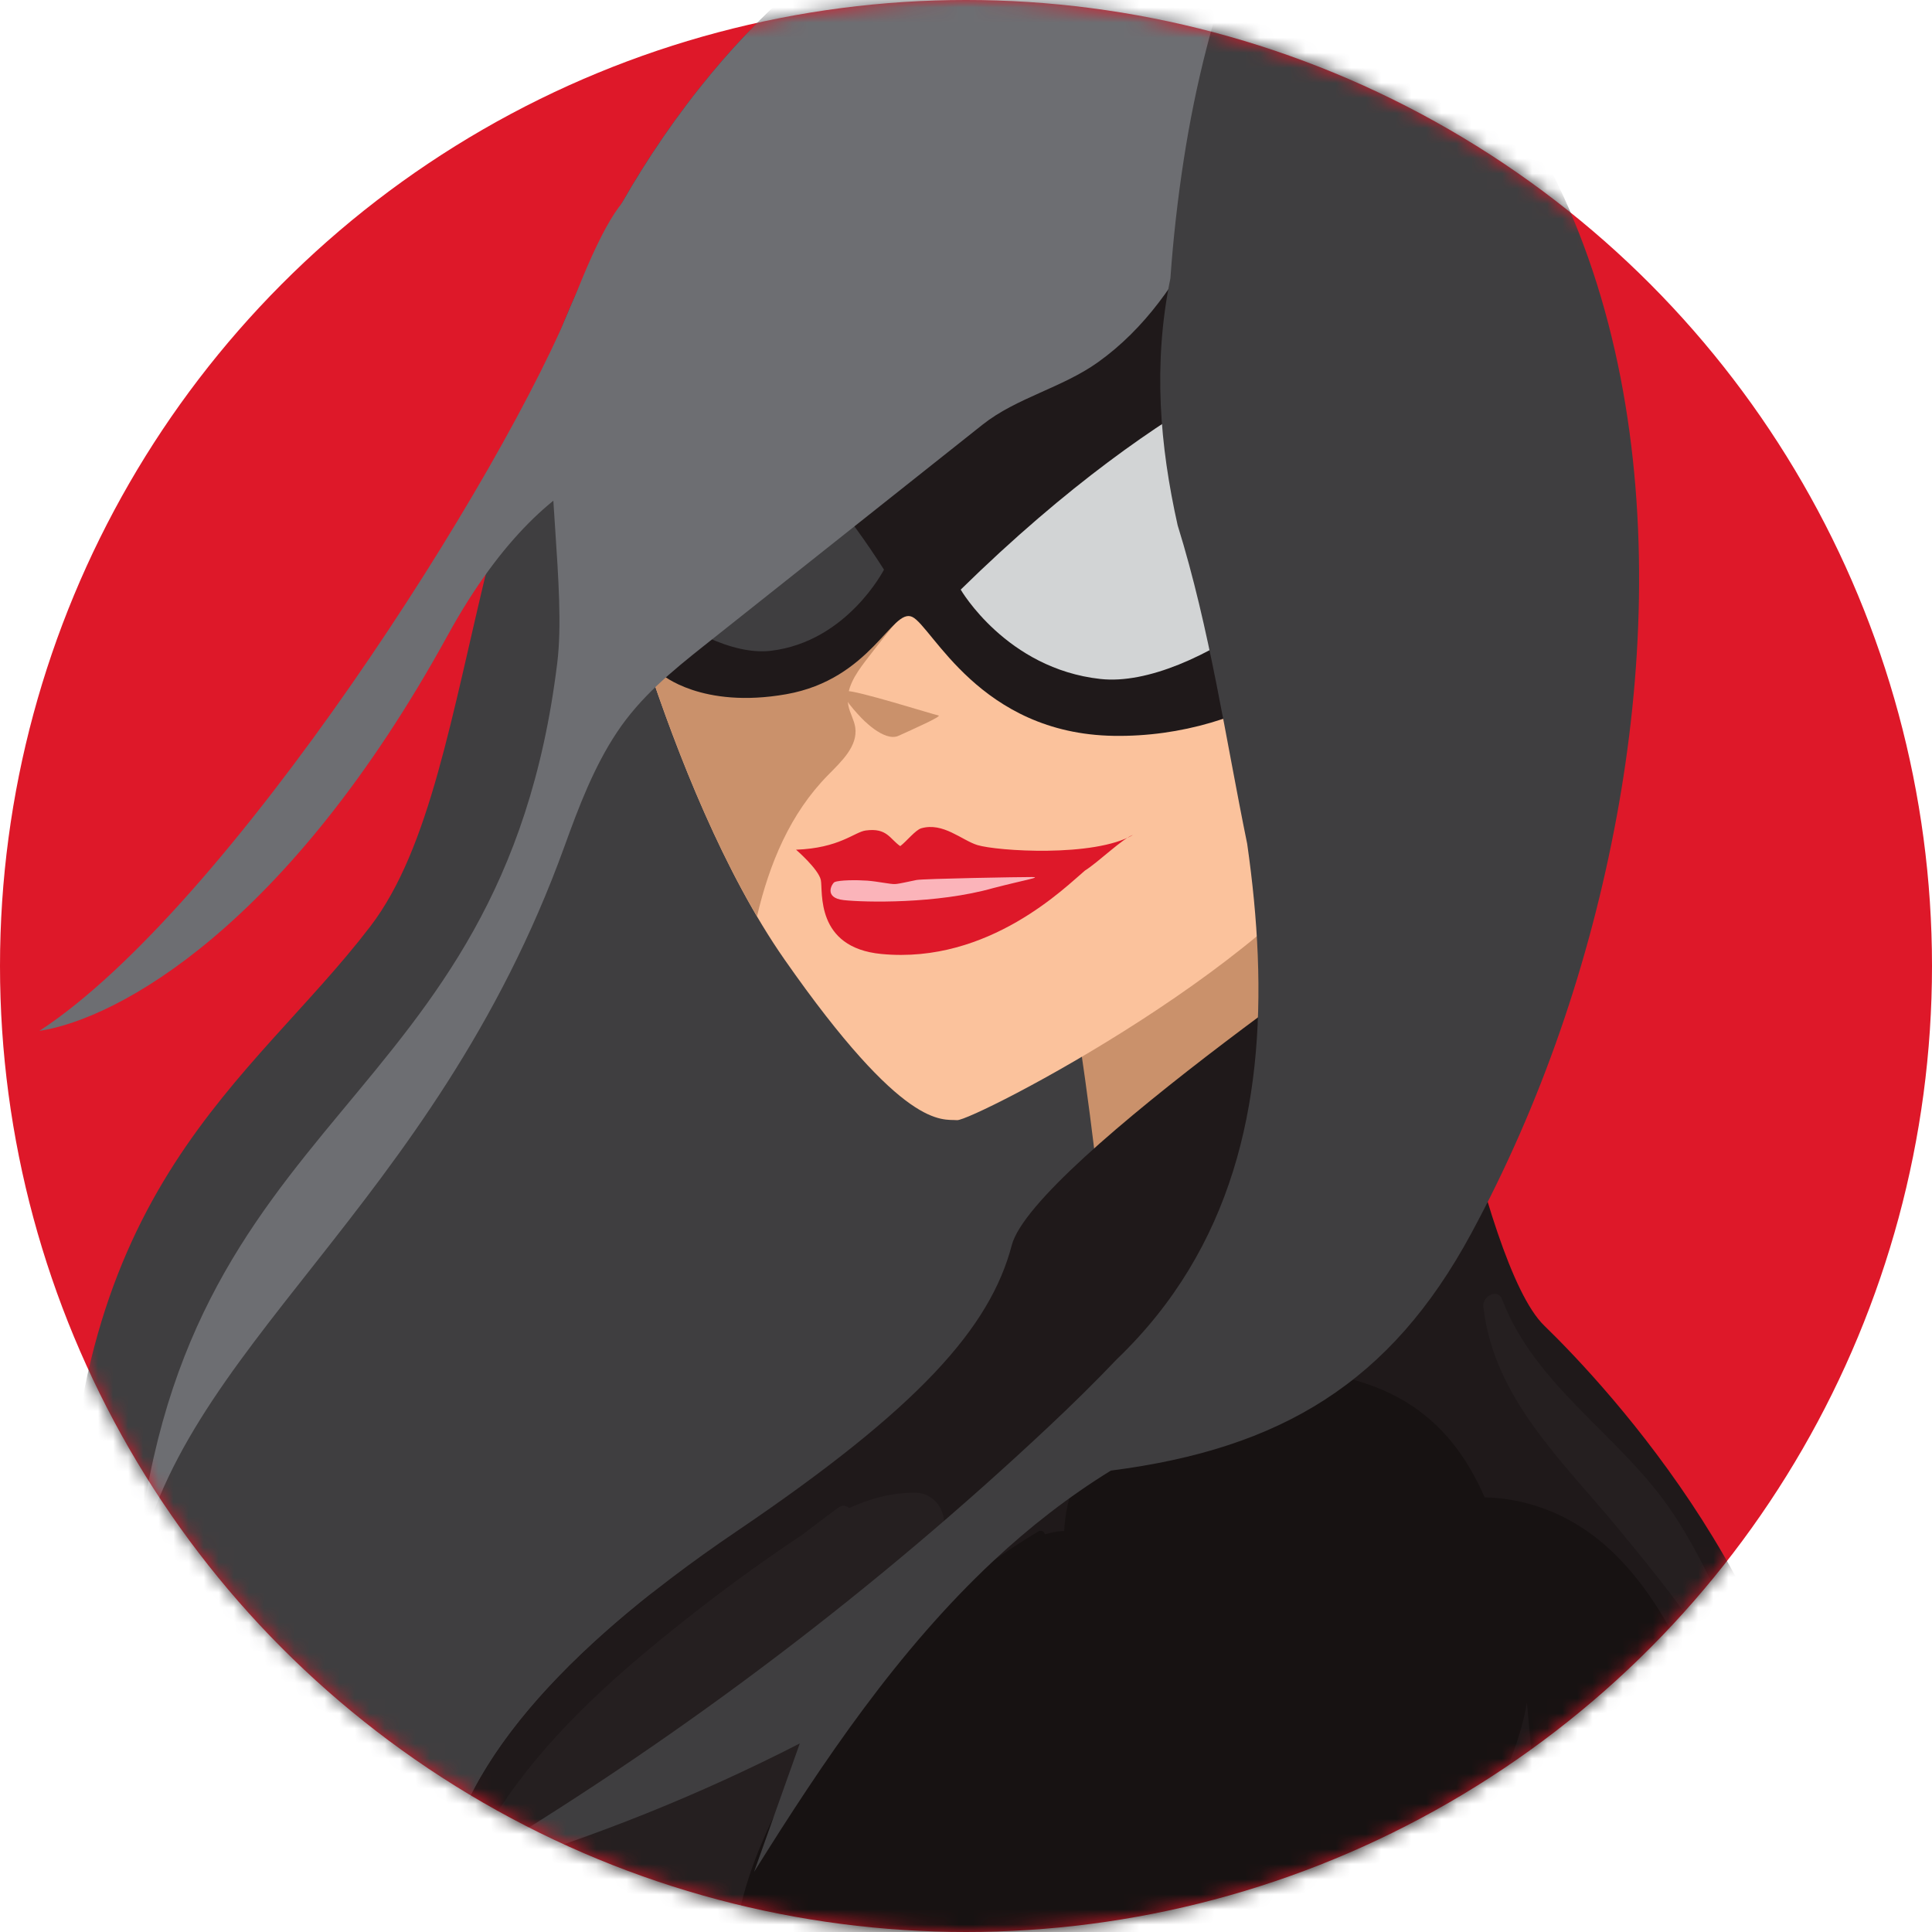 <?xml version="1.0" encoding="UTF-8"?>
<svg width="128px" height="128px" viewBox="0 0 128 128" version="1.1" xmlns="http://www.w3.org/2000/svg" xmlns:xlink="http://www.w3.org/1999/xlink">
    <!-- Generator: sketchtool 52.5 (67469) - http://www.bohemiancoding.com/sketch -->
    <title>70B395B4-F8EE-47DE-9200-62AB5F1A4D09</title>
    <desc>Created with sketchtool.</desc>
    <defs>
        <circle id="path-1" cx="64" cy="64" r="64"></circle>
        <polygon id="path-3" points="102.421 0.547 0.061 0.547 0.061 159.3 102.421 159.3 102.421 0.547"></polygon>
        <polygon id="path-5" points="0.964 0.547 76.77 0.547 76.77 113.181 0.964 113.181 0.964 0.547"></polygon>
    </defs>
    <g id="SEO-Audit" stroke="none" stroke-width="1" fill="none" fill-rule="evenodd">
        <g id="SEO-Audit-/-Audit---New" transform="translate(-616, -253)">
            <g id="Graphic-/-SEO-Audit---Disabled" transform="translate(616, 253)">
                <g id="graphic-seo-audit-disabled">
                    <mask id="mask-2" fill="white">
                        <use xlink:href="#path-1"></use>
                    </mask>
                    <use id="Oval" fill="#DE1829" xlink:href="#path-1"></use>
                    <g id="graphic" mask="url(#mask-2)">
                        <g transform="translate(-8, -9)">
                            <path d="M27.142,165.446 C27.142,165.446 28.865,146.864 22.49,136.056 C18.248,128.865 12.944,130.224 16.964,113.635 C20.985,97.046 34.594,81.65 34.594,81.65 L49.331,54.859 L52.773,50.271 L69.994,80.739 L71.643,96.833 L32.944,134.817 C32.944,134.817 40.034,148.913 27.142,165.446" id="Fill-1" fill="#3F3E40"></path>
                            <g id="Group-5" stroke-width="1" fill="none" transform="translate(3, 0.453)">
                                <mask id="mask-4" fill="white">
                                    <use xlink:href="#path-3"></use>
                                </mask>
                                <g id="Clip-4"></g>
                                <path d="M89.77,2.506 C83.541,2.012 67.5,-5.995 51.338,14.385 C35.176,34.765 37.451,59.573 29.538,69.92 C21.624,80.266 9.526,87.07 9.39,113.299 C9.297,131.16 1.041,146.515 0.061,159.3 C1.808,154.54 42.196,129.973 30.425,112.758 C29.173,110.926 33.441,157.423 34.923,155.678 C47.49,140.882 102.421,96.628 102.421,96.628 L89.77,2.506 Z" id="Fill-3" fill="#3F3E40" mask="url(#mask-4)"></path>
                            </g>
                            <path d="M114.814,108.728 C114.814,108.728 116.703,108.841 128.589,131.965 C128.036,151.395 131.306,163.881 132.351,200.516 C137.469,212.776 137.972,226.251 136.119,246.218 C134.266,266.185 121.518,309.446 121.518,309.446 L114.814,298.182 C114.814,298.182 117.842,240.465 117.586,229.737 C117.332,219.009 117.586,204.575 117.586,204.575 C117.586,204.575 110.252,169.01 106.216,140.261 C102.18,111.512 114.814,108.728 114.814,108.728" id="Fill-6" fill="#171212"></path>
                            <path d="M79.213,75.926 C80.179,82.077 80.929,88.262 81.462,94.465 C85.201,92.172 88.862,89.751 92.437,87.209 C92.818,86.937 93.218,86.639 93.384,86.202 C93.529,85.816 101.625,79.268 101.556,78.861 C100.385,71.982 97.797,65.006 99.412,58.218 C97.476,60.459 86.567,67.907 84.081,69.516 C81.594,71.125 79.173,73.296 78.609,76.204" id="Fill-27" fill="#CA916B"></path>
                            <path d="M50.909,153.752 C50.909,153.752 50.847,155.701 50.131,165.813 C48.862,183.716 32.382,209.165 32.127,209.565 L48.81,199.253 L102.109,217.559 C98.762,210.554 95.996,200.759 97.957,190.451 C101.976,169.312 129.367,148.694 128.59,131.965 C127.811,115.236 114.584,100.971 110.305,96.821 C106.024,92.671 102.136,68.731 102.136,68.731 C102.136,68.731 76.457,86.057 75.03,91.504 C73.603,96.951 68.895,102.261 56.835,110.431 C44.774,118.601 35.426,128.335 37.471,138.608 C39.05,146.54 50.909,153.752 50.909,153.752" id="Fill-29" fill="#1F191A"></path>
                            <path d="M48.824,132.737 C48.846,132.794 48.873,132.849 48.899,132.904 C48.805,132.902 48.712,132.901 48.617,132.897 C48.686,132.844 48.755,132.79 48.824,132.737 M68.69,107.899 C67.101,107.875 65.639,108.284 64.257,108.912 C64.087,108.751 63.805,108.688 63.562,108.867 C62.761,109.454 61.971,110.053 61.188,110.659 C61,110.783 60.812,110.908 60.625,111.034 C58.199,112.669 55.831,114.396 53.536,116.21 C49.146,119.678 44.821,123.446 41.61,128.071 C40.192,130.114 38.103,133.167 40.68,135.209 C41.579,135.921 42.68,136.104 43.78,136.289 C45.18,136.525 46.589,136.714 48.008,136.786 C50.962,136.936 53.877,136.543 56.528,135.501 C58.288,135.153 60.071,134.618 61.54,133.715 C63.774,132.342 64.861,129.864 65.923,127.576 C68.462,122.101 70.375,115.963 70.539,109.883 C70.566,108.862 69.735,107.915 68.69,107.899" id="Fill-31" fill="#251F20"></path>
                            <path d="M126.714,142.188 C126.401,137.352 124.699,132.429 123.128,127.876 C120.823,121.202 117.861,111.975 110.652,109.091 C101.422,105.399 94.011,114.057 89.221,120.813 C88.898,115.478 84.42,110.912 79.065,110.528 C78.546,110.369 78.026,110.446 77.491,110.583 C77.41,110.603 77.324,110.626 77.236,110.651 C77.177,110.477 76.988,110.344 76.784,110.466 C71.704,113.512 67.253,117.499 63.699,122.242 C60.141,126.992 56.887,132.88 56.518,138.918 C56.214,143.903 58.62,149.436 63.659,151.117 C63.946,151.213 64.881,151.264 65.022,151.438 C64.97,152.062 64.905,152.684 64.828,153.303 L55.691,188.531 C55.686,188.542 55.677,188.55 55.673,188.562 C55.533,188.95 55.409,189.341 55.293,189.735 C54.801,190.887 54.299,192.035 53.772,193.173 C53.696,193.336 50.616,205.162 50.839,205.194 C65.276,207.263 82.52,199.587 95.989,205.176 C96.159,205.247 96.328,205.098 96.383,204.953 C99.834,195.727 103.921,186.748 108.64,178.101 C110.959,173.852 113.426,169.684 116.037,165.607 C118.517,161.735 121.314,158.037 123.54,154.008 C125.545,150.383 126.985,146.387 126.714,142.188" id="Fill-33" fill="#171212"></path>
                            <path d="M43.352,188.754 C44.122,188.616 44.93,188.468 45.786,188.306 C54.607,167.393 52.531,158.005 52.293,154.448 C38.509,143.167 39.579,138.993 39.312,133.765 C40.29,126.127 46.021,119.286 51.361,114.412 C42.107,121.687 35.748,129.956 37.47,138.608 C39.049,146.54 50.909,153.752 50.909,153.752 C50.909,153.752 50.847,155.701 50.13,165.813 C49.624,172.949 46.702,181.284 43.352,188.754" id="Fill-35" fill="#1F191A"></path>
                            <path d="M79.34,106.81 C77.725,110.656 78.218,115.114 82.206,125.777 C86.195,136.441 88.046,150.097 96.922,160.109 C89.3,161.626 82.677,164.889 76.487,170.614 C70.299,176.338 91.301,180.867 96.868,177.945 C102.435,175.024 116.094,168.945 115.437,165.12 C114.779,161.294 110.334,135.959 109.161,121.79 C107.989,107.621 104.5,101.243 95.297,99.929 C86.094,98.614 80.058,105.101 79.34,106.81" id="Fill-45" fill="#171212"></path>
                            <path d="M115.437,165.119 C114.779,161.294 110.48,137.546 109.307,123.376 C109.262,122.837 109.213,122.309 109.162,121.79 C107.629,131.306 94.297,145.679 92.721,154.357 C93.915,156.345 95.294,158.273 96.922,160.108 C89.3,161.626 82.677,164.889 76.488,170.613 C70.299,176.339 60.897,191.584 54.66,194.47 C46.161,198.403 43.636,198.57 43.636,198.57 L31.483,212.272 C31.483,212.272 44.725,215.078 51.222,213.962 C57.719,212.844 99.42,181.667 104.453,177.899 C111.663,172.5 116.094,168.945 115.437,165.119" id="Fill-47" fill="#1F191A"></path>
                            <path d="M112.894,37.621 L112.894,37.65 L112.894,37.621 Z" id="Fill-53" fill="#022942"></path>
                            <path d="M47.572,41.269 C47.572,41.269 52.023,61.175 59.974,72.567 C67.926,83.959 70.421,83.129 71.408,83.213 C72.394,83.297 93.774,72.354 98.668,62.71 C103.562,53.066 101.843,24.556 101.843,24.556 L83.027,16.069 L47.572,41.269 Z" id="Fill-67" fill="#FBC29C"></path>
                            <path d="M89.604,24.684 C86,22.035 81.642,20.726 77.158,20.241 L48.948,40.291 C48.615,41.227 48.31,42.175 48.021,43.126 C49.208,47.824 52.71,60.466 58.152,69.715 C58.982,66.193 60.35,62.897 62.867,60.343 C63.75,59.445 64.848,58.431 64.661,57.185 C64.585,56.684 64.3,56.237 64.205,55.741 C64,54.681 64.672,53.668 65.327,52.809 C72.564,43.304 81.723,35.468 89.997,26.85 C90.199,26.64 90.408,26.414 90.471,26.13 C90.602,25.548 90.084,25.038 89.604,24.684" id="Fill-69" fill="#CA916B"></path>
                            <path d="M51.844,53.68 C51.844,53.68 54.483,55.981 60.089,54.994 C65.696,54.008 67.1,49.255 68.432,49.868 C69.763,50.482 72.895,57.612 81.793,57.752 C90.693,57.891 98.711,52.474 100.799,45.63 C102.886,38.786 95.41,20.346 95.41,20.346 L59.155,26.858 L51.844,53.68 Z" id="Fill-71" fill="#1F191A"></path>
                            <path d="M71.649,48.064 C71.649,48.064 74.678,53.302 80.907,53.984 C87.135,54.666 97.189,46.459 98.397,42.27 C99.605,38.081 95.754,31.653 95.754,31.653 C95.754,31.653 85.87,34.118 71.649,48.064" id="Fill-73" fill="#D2D4D5"></path>
                            <path d="M66.566,46.74 C66.566,46.74 64.125,51.511 59.079,52.116 C54.033,52.721 45.864,45.21 44.874,41.385 C43.883,37.561 46.987,31.708 46.987,31.708 C46.987,31.708 57.02,31.74 66.566,46.74" id="Fill-75" fill="#3F3E40"></path>
                            <g id="Group-79" stroke-width="1" fill="none" transform="translate(16, 0.453)">
                                <mask id="mask-6" fill="white">
                                    <use xlink:href="#path-5"></use>
                                </mask>
                                <g id="Clip-78"></g>
                                <path d="M38.338,14.385 C33.841,20.056 30.774,26.07 28.515,32.02 C28.057,39.998 29.52,47.581 28.918,52.481 C25.227,82.552 3.629,81.582 0.964,113.181 C3.568,97.955 20.663,88.765 29.396,64.625 C30.336,62.025 31.336,59.375 32.876,57.06 C34.434,54.718 36.5,53.03 38.683,51.298 C44.822,46.424 50.963,41.551 57.103,36.677 C59.344,34.898 62.359,34.249 64.748,32.543 C67.851,30.326 70.046,27.152 71.708,23.761 L76.77,2.506 C70.54,2.012 54.5,-5.995 38.338,14.385" id="Fill-77" fill="#6D6E72" mask="url(#mask-6)"></path>
                            </g>
                            <path d="M52.335,39.262 C52.335,39.262 44.928,37.865 37.663,51.087 C27.069,70.369 15.838,76.5 10.607,77.301 C23.106,69.151 41.411,40.502 46.172,28.446 C54.133,8.285 52.335,39.262 52.335,39.262" id="Fill-80" fill="#6D6E72"></path>
                            <path d="M65.038,56.531 C65.038,56.531 63.41,54.864 64.025,54.779 C64.639,54.692 69.882,56.355 70.171,56.399 C70.459,56.444 68.508,57.3 67.534,57.747 C66.559,58.195 65.038,56.531 65.038,56.531" id="Fill-82" fill="#CA916B"></path>
                            <path d="M60.741,65.295 C60.741,65.295 62.231,66.582 62.383,67.306 C62.533,68.031 61.981,71.78 66.395,72.204 C73.544,72.889 78.665,67.687 79.88,66.678 C80.763,66.126 82.4,64.526 83.068,64.315 C80.482,65.818 74.038,65.383 72.75,64.986 C71.728,64.671 70.478,63.458 69.035,63.877 C68.653,63.988 68.075,64.727 67.644,65.058 C66.954,64.587 66.773,63.829 65.356,64.022 C64.611,64.123 63.615,65.191 60.741,65.295" id="Fill-84" fill="#DE1829"></path>
                            <path d="M63.291,67.442 C63.143,67.507 62.526,68.482 63.897,68.634 C65.269,68.788 70.074,68.897 73.807,67.837 C75.897,67.295 77.08,67.109 76.36,67.106 C75.641,67.102 69.203,67.213 68.72,67.302 C68.236,67.393 67.611,67.553 67.306,67.571 C67.001,67.59 66.168,67.399 65.465,67.346 C64.762,67.294 63.611,67.301 63.291,67.442" id="Fill-86" fill="#FBB4BA"></path>
                            <path d="M40.224,131.815 C53.579,123.714 66.086,114.215 77.473,103.522 C79.005,102.084 80.533,100.588 82.005,99.039 C89.672,91.687 91.72,82.148 91.33,72.311 C91.233,69.852 90.983,67.375 90.63,64.909 C89.18,57.821 88.161,50.683 86.023,43.805 C85.434,41.171 85.022,38.507 84.903,35.787 C84.785,33.067 84.958,30.292 85.542,27.438 C85.728,24.813 86.022,22.195 86.424,19.594 C87.203,14.554 88.442,9.635 90.262,4.864 C90.55,4.108 90.891,3.308 91.573,2.871 C92.845,2.056 94.497,2.909 95.738,3.773 C97.914,5.288 100.039,6.89 102.095,8.579 C116.66,22.395 118.572,44.377 115.108,63.107 C113.331,72.716 110.113,82.145 105.458,90.746 C100.14,100.575 92.916,104.98 81.599,106.43 C78.812,108.146 76.203,110.178 73.823,112.406 C67.473,118.348 62.566,125.645 57.958,133.02 C58.968,130.183 59.978,127.345 60.989,124.508 C54.351,127.911 47.4,130.702 40.252,132.836" id="Fill-88" fill="#3F3E40"></path>
                            <path d="M126.49,127.942 C125.202,124.765 124.904,121.335 123.443,118.206 C121.961,115.032 120.539,111.671 118.523,108.801 C115.144,103.991 109.691,100.759 107.521,95.092 C107.225,94.318 106.2,94.884 106.276,95.567 C106.952,101.653 111.602,105.877 115.286,110.359 C117.511,113.065 119.665,115.706 121.523,118.685 C123.464,121.796 123.762,125.346 125.116,128.682 C125.492,129.611 126.864,128.866 126.49,127.942" id="Fill-98" fill="#251F20"></path>
                        </g>
                    </g>
                </g>
            </g>
        </g>
    </g>
</svg>